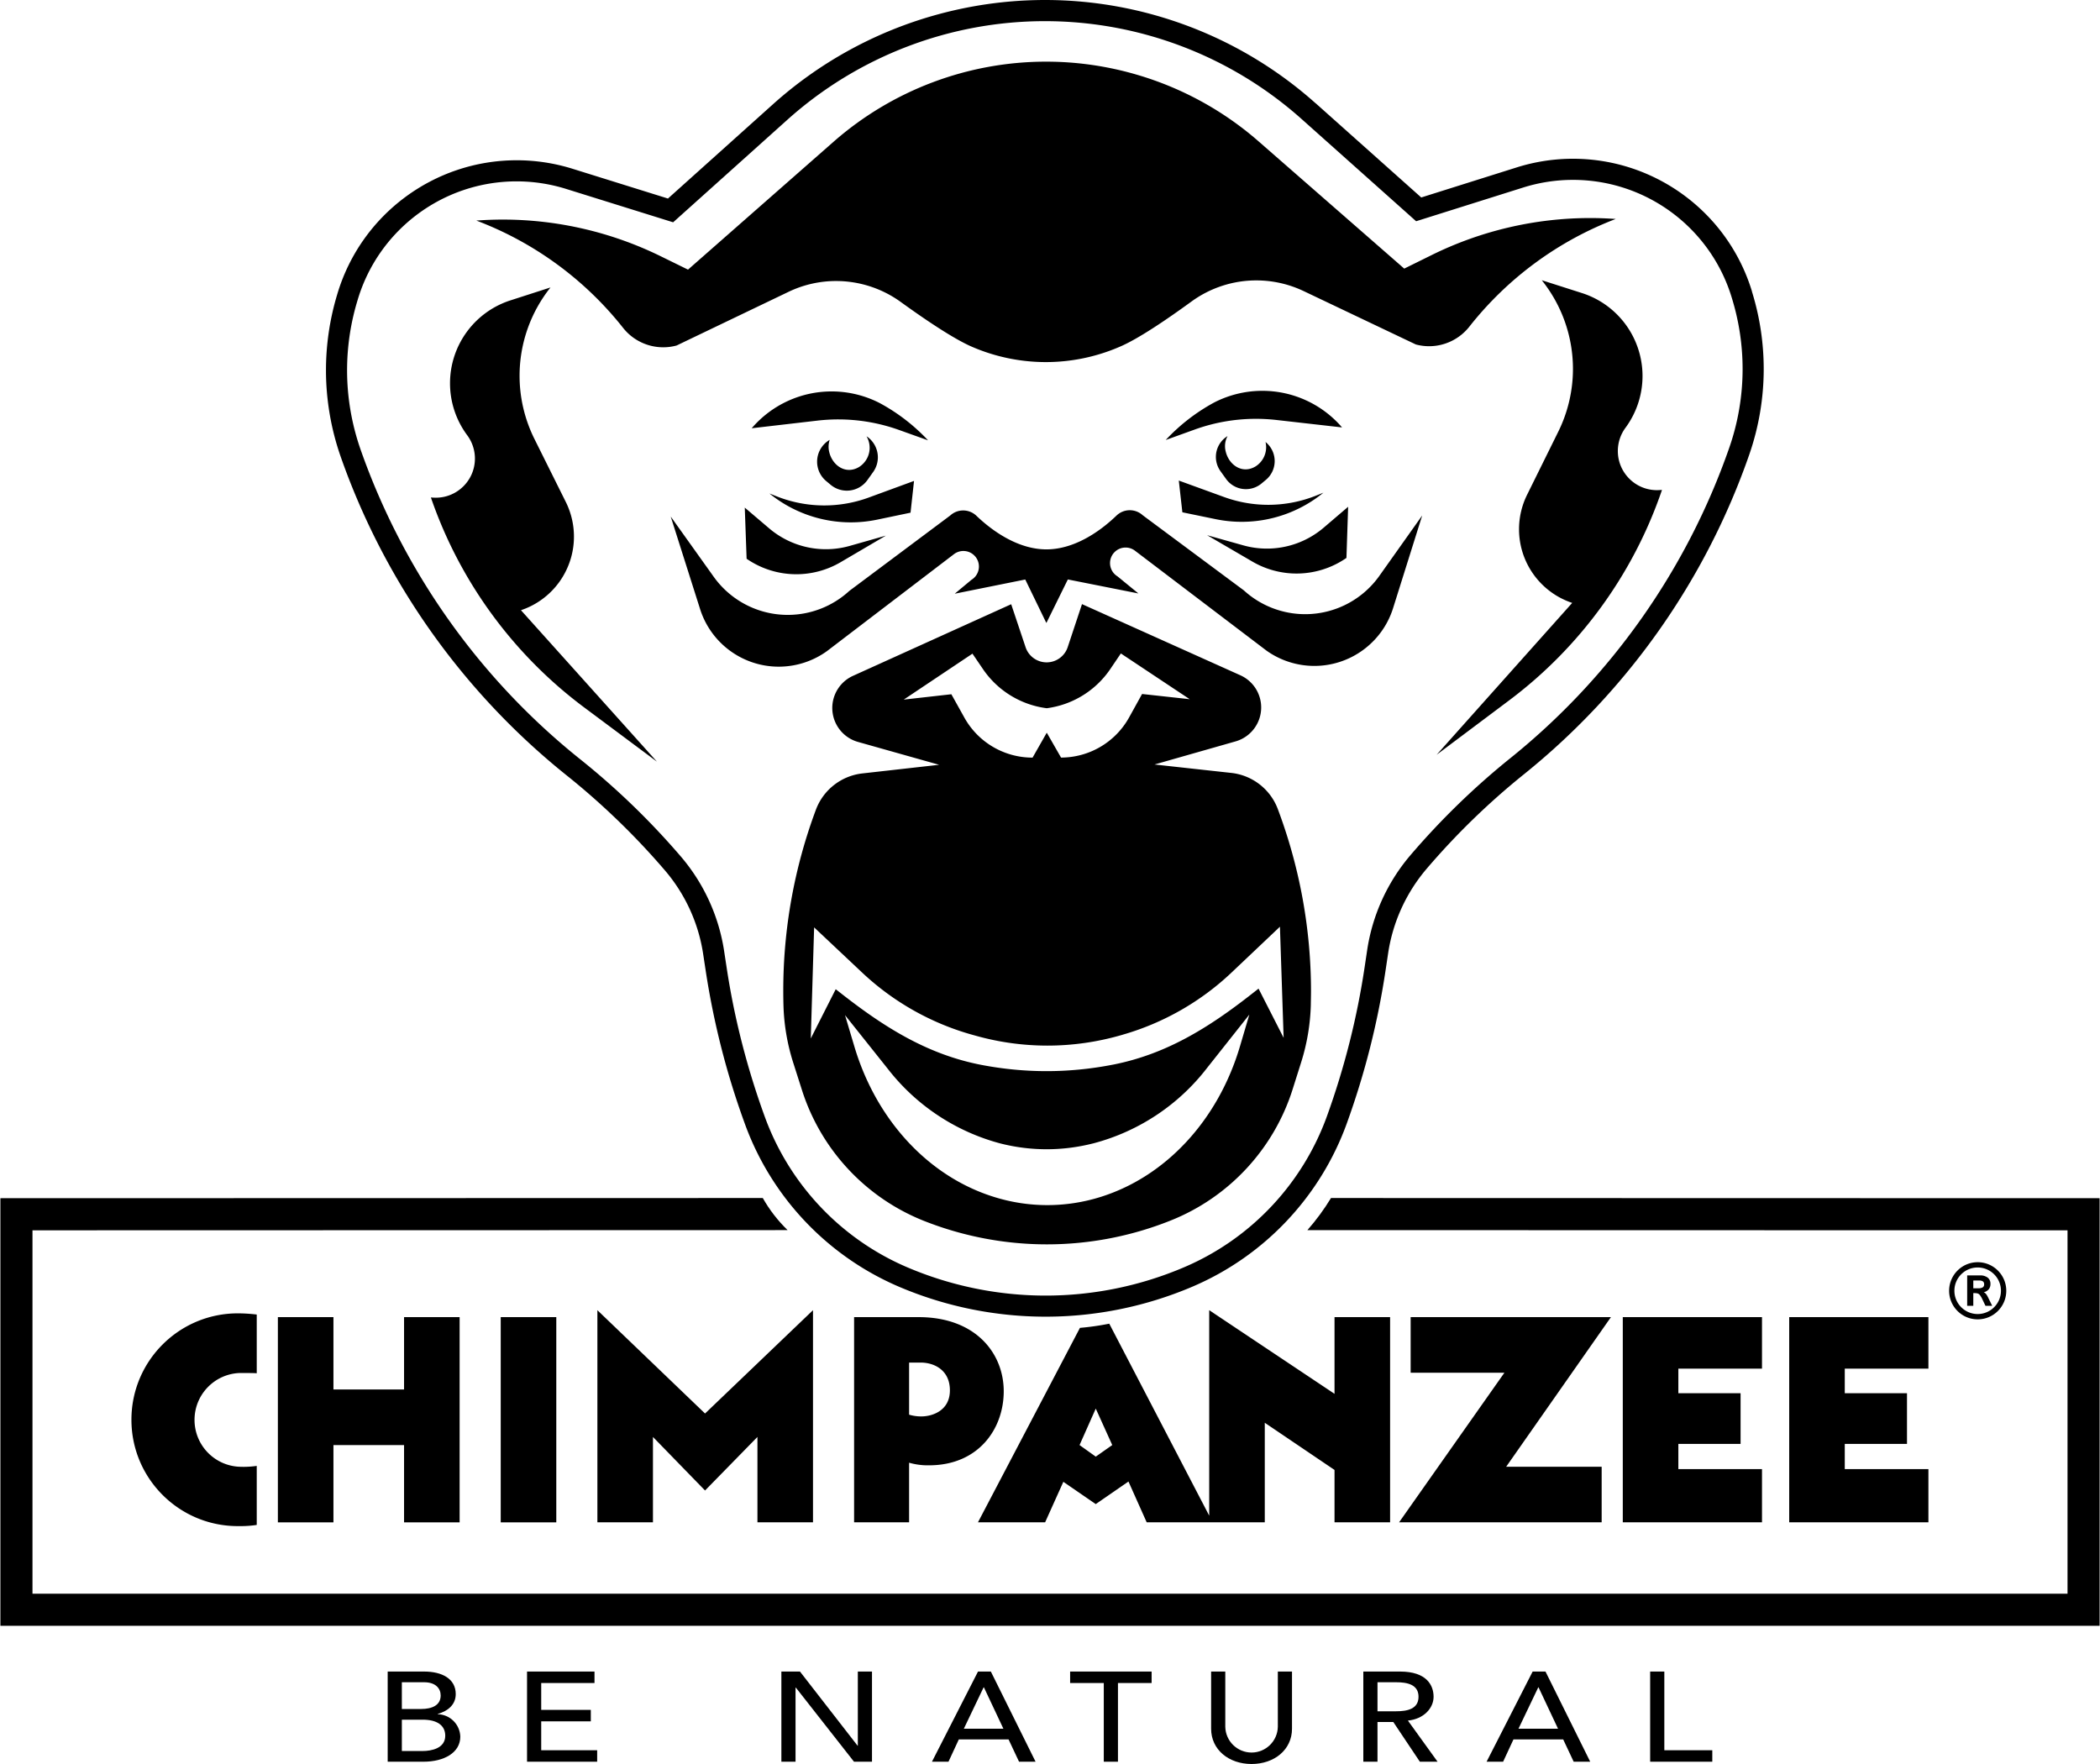 <svg xmlns="http://www.w3.org/2000/svg" xml:space="preserve" fill-rule="evenodd" clip-rule="evenodd" image-rendering="optimizeQuality" shape-rendering="geometricPrecision" text-rendering="geometricPrecision" viewBox="0 0 16208.73 13620.42" width="100" height="84"><defs><style><![CDATA[
    .fil1 {fill:black}
    .fil0 {fill:black;fill-rule:nonzero}
   ]]></style></defs><g id="Layer_x0020_1"><g id="_1870772950992"><g id="f5090ecb-2682-4336-86c2-ad70891770f9" data-name="Vrstva 2"><g id="e5ec204c-5dbe-48fa-b4c0-8493c422c403" data-name="Vrstva 1"><path d="M10274.08 9250.34c-53.28 87.62-114.52 171.02-182.3 247.88l5869.17 1.4v2805.98l-15713.12-.02V9499.6l5830.47-1.45c-75.28-72.85-140.08-156.63-191.65-247.87L.01 9251.73v3301.73h16208.73V9251.73l-5934.65-1.39z" class="fil0"/><path d="M13811.96 11754.39h1074.88v-411.16h-645.81v-194.45h480.45v-391.05h-480.45v-189.93h645.81v-397.79h-1074.88v1584.38zm-1284.93 0h1074.86v-411.16h-645.81v-194.45h480.46v-391.05h-480.46v-189.93h645.81v-397.79h-1074.86v1584.38zm-1727.38 0h1564.25v-429.07h-737.43l808.96-1155.31h-1546.41v429.05h724.03l-813.4 1155.33zm-498.36-404.47v404.47h429.05v-1584.38h-429.05v592.17l-967.61-645.81v1638.02h429.05v-768.73l538.56 364.25zm-1716.24-192.18-127.39 89.38-125.15-89.38 125.15-281.58 127.39 281.58zm-377.66 283.78 250.26 172.09 252.52-174.31 140.79 315.08 509.5.01-798.51-1533.84c-74.5 14.88-150.72 25.91-226.41 32.28l-787.43 1501.44 518.46.11 140.81-312.88zm-1101.68-920.67c105.02 0 225.69 58.09 225.69 214.52 0 158.69-138.53 201.12-218.99 201.12-1.37-.03-2.99 0-4.42 0-31.01 0-61.97-4.52-91.65-13.41l-.02-402.23h89.39zm-89.39 1233.55v-460.36a517.727 517.727 0 0 0 143.15 20.21c3.65 0 7.5-.06 11.1-.12 379.89 0 576.54-279.32 576.54-572.04 0-290.5-214.5-572.08-656.97-572.08h-498.4v1584.38h424.59zm-1575.47-245.82 404.49-413.42v659.23h429.03v-1638.02l-833.53 797.78-831.3-797.78v1638.02h429.07v-659.23l402.23 413.42zm-1577.69 245.82h429.09v-1584.38h-429.09v1584.38zm-1720.68 0h429.07v-596.66h545.26v596.66h429.05v-1584.38h-429.05v558.66h-545.26v-558.66h-429.07v1584.38zm-163.15 20.1v-455.85c-33.48 4.78-67.67 7.29-101.6 7.29-10.04 0-20.26-.26-30.2-.62-194.58-7.36-348.63-167.29-348.63-362.03 0-194.74 154.05-354.67 348.59-362 46.92 0 116.19 0 131.81 2.24v-453.65c-43.68-5.15-87.88-8.33-131.76-8.98-4.62-.01-9.72-.12-14.44-.12-453.56 0-821.38 367.84-821.38 821.38 0 453.55 367.83 821.38 821.38 821.38 4.71 0 9.82-.1 14.44-.1 3.42-.06 7.31.04 10.88.04 40.38 0 81.07-3.08 120.95-9.06l-.06.06z" class="fil0"/><path d="M2781.72 3472.87c330.2 938.77 917.9 1768.05 1695.21 2389.53 281.35 224.78 541.93 476.89 775.74 749.45 177.87 207.43 294.51 461.21 335.53 731.59l19.42 127.59c59.18 392.74 159.3 780.79 295.22 1153.49 190.87 523.02 590.33 944.35 1102.56 1162.01 336.45 143.01 699.61 217.1 1065.42 217.1 368.46 0 733.93-75.09 1072.49-220.28 511.49-218.98 909.99-641.31 1099.4-1164.63 135.07-373.7 233.07-761.36 291.6-1154.85l19.11-127.66c40.36-270.18 156.24-524.46 333.65-732.5 233.66-273.31 493.43-526.03 773.68-751.2 774.82-623.6 1361.08-1455.27 1688.3-2394.75 68.19-195.15 103.21-401.58 103.21-608.68 0-181.81-26.88-362.94-79.5-536.86l-4.34-14.24c-163.75-539.78-661.62-909.13-1225.81-909.13-130.42 0-260.36 20.02-384.67 59.1l-826.49 260.28-883.84-788.72C9502.17 432.68 8796.3 163.34 8065 163.34c-733.85 0-1443.01 271.87-1988.94 761.84l-881.5 791.25-827.25-258.03c-123.23-38.35-252.07-58.06-381.23-58.06-565.42 0-1064.24 371.05-1226.7 912.57l-4.29 14.28c-51.73 172.4-78.15 351.99-78.15 532.04 0 208.96 35.7 416.58 104.81 613.55l-.03.08zm7336.6 4283.67c-3.81 150.95-29.1 301.24-74.52 445.22l-66.03 208.95c-146.31 462.76-493.49 835.58-944.57 1014.39l-3.76 1.51c-302.03 119.85-624.28 181.46-949.34 181.46-323.51 0-644.5-61.3-945.38-179.83-450.88-177.83-798.21-549.43-945.47-1011.09l-66.98-209.91c-46.06-143.88-71.81-294.08-75.94-445.07-1.06-37.17-1.55-75.7-1.55-113.24 0-476.89 85.33-950.36 252.11-1397.04 57.44-153.44 196.15-261.73 358.91-280.05l592.35-66.64-626.25-176.51c-117.41-33.05-198.61-140.22-198.61-262.23 0-106.98 62.67-204.11 160.1-248.22l1221.27-552.87 111.16 331.98c23.38 69.82 88.84 116.96 162.52 116.96 73.86 0 139.46-47.37 162.68-117.47l110.3-332.19 1222.69 549.33c97.84 43.95 160.84 141.28 160.84 248.57 0 121.7-80.77 228.67-197.77 262.04l-625.79 178.34 592.45 65.01c162.84 17.76 301.92 125.66 359.6 278.97v.08c169.02 449.52 256.25 926.65 256.25 1407.21 0 33.63-.98 69.21-1.45 102.34h.14zm635.11-3060.89c-83.41 265.41-329.6 446.12-607.86 446.12-132.56 0-261.99-41.38-369.89-118.31l-1017.97-773.31c-20.31-14.55-44.73-22.37-69.75-22.37-66.27 0-120.03 53.76-120.03 120.02 0 42.01 21.97 80.97 57.9 102.69l161.06 131.83-544.75-108.14-164.78 334.29-2.02.06-162.01-333.92-544.54 109.73 129.1-107.4a120.051 120.051 0 0 0 57.64-102.56c0-66.29-53.75-120.04-120.04-120.04-25.07 0-49.55 7.88-69.92 22.47l-984.26 751.38c-108.21 77.57-238.18 119.41-371.35 119.41-277.59 0-523.29-179.83-607.22-444.35l-226.9-714.88 331.98 465.1c131.77 184.58 344.78 294.33 571.67 294.33 175.96 0 345.57-66.04 475.12-185.04l779.41-582.39c27.24-25.07 62.93-38.96 99.93-38.96 38.04 0 74.6 14.65 102.09 40.92 145.72 139.26 339.75 259.85 541.35 259.62 201.63-.27 395.27-121.44 540.63-261.15a147.92 147.92 0 0 1 102.42-41.22c36.88 0 72.44 13.79 99.65 38.65l780.97 580.23c129.39 118.15 298.4 183.76 473.65 183.76 227.65 0 441.31-110.44 572.92-296.06l330.62-466.03-224.82 715.49zm-4353.82-1205.8c25.05 106.08 129.17 176.98 230.73 115.8 50.73-32.15 81.47-88.06 81.47-148.1 0-31.08-8.27-61.63-23.93-88.45 3.69 2.45 7.45 4.64 11 7.31 48.08 36.88 76.33 94.11 76.33 154.74 0 40.53-12.65 80.1-36.15 113.11l-44.46 62.42c-36.59 51.32-95.8 81.83-158.86 81.83-45.5 0-89.63-15.91-124.62-44.97l-34.62-28.9c-44.54-37-70.33-91.94-70.33-149.85 0-69.45 37.05-133.71 97.13-168.53a167.655 167.655 0 0 0-8.64 53.13c0 13.63 1.67 27.25 4.97 40.47h-.02zm305.04 351.82 349.8-128.27-26.94 245.15-257.24 53.71c-66.95 13.91-135.46 21.08-203.84 21.08-228.74 0-450.79-78.84-628.33-223.03l54.54 21.67c117.17 46.59 242.5 70.68 368.7 70.68 117.05 0 233.38-20.69 343.27-60.97l.03-.02zm233.49-521.96c-150.26-53.76-309.22-81.3-468.85-81.3-53.71 0-107.79 3.22-161.01 9.35l-507.18 58.94c154.26-180.39 379.79-284.35 617.11-284.35 128.41 0 255.06 30.51 369.4 88.88 139.67 74.96 266.9 173.01 375.26 288.85l-224.72-80.38zm-1002.09 760.03c122.08 103.81 277.39 160.96 437.76 160.96 62.44 0 124.64-8.74 184.68-25.74l278.73-79.22L6487.51 4341c-103.58 60.72-221.78 92.89-341.88 92.89-137.09 0-271.05-41.73-383.82-119.61l-14.18-394.83 188.44 160.28zm3524.8-594.24c25.09 106.07 129.22 177.08 230.62 115.9 50.9-32.05 81.79-87.97 81.79-148.1 0-13.62-1.62-27.24-4.74-40.45 44.66 35.86 70.69 90.06 70.69 147.35 0 55.9-24.79 108.96-67.65 144.83l-33.56 27.96a188.725 188.725 0 0 1-120.96 43.89c-60.79 0-117.92-29.35-153.28-78.76l-43.31-60.4c-22.91-32-35.26-70.41-35.26-109.79 0-58.46 27.13-113.63 73.44-149.33a178.9 178.9 0 0 1 16.76-11.32 162.086 162.086 0 0 0-19.72 77.51c0 13.71 1.77 27.45 5.19 40.71zM9449 3837.89c109.02 39.57 224.46 60 340.52 60 127.25 0 253.52-24.58 371.52-71.91l54.46-21.81c-177.87 145.46-400.76 224.92-630.61 224.92-67.53 0-135.05-6.82-201.12-20.44l-257.38-53.06-27.51-245.02 350.11 127.31zm147.29 372.78c59.39 16.76 121.05 25.25 182.88 25.25 160.99 0 316.88-57.55 439.13-162.23l188.07-160.71-13.11 394.87c-113.14 78.41-247.67 120.57-385.36 120.57-119.53 0-237.16-31.84-340.36-91.97l-350.29-204.15 279.05 78.37zm255.79-967.95c-52.03-5.79-104.6-8.86-157-8.86-161.1 0-321.21 27.9-472.61 82.52l-224.6 80.98c108.14-116.01 235-214.33 374.53-289.81 114.78-58.98 242.31-89.9 371.43-89.9 236.53 0 461.47 103.24 615.55 282.6l-507.3-57.53zm2822.63-418.87c3.17 26.29 4.72 52.89 4.72 79.43 0 143.83-46.18 284-131.52 399.66-38.37 51.91-59.14 114.91-59.14 179.51 0 166.87 135.31 302.17 302.17 302.17 6.31 0 12.65-.22 18.92-.59l19.86-1.24c-220.54 647.21-632.61 1214.65-1179.7 1624.64l-560.31 420.21 1046.79-1172.47c-245.07-81.36-410.58-310.6-410.58-568.9 0-92.13 21.3-183.07 62.05-265.61l241.03-487.65c74.38-150.51 113.24-316.65 113.24-484.67 0-248.81-85.07-490.54-240.68-684.61l309.81 98.98c250.89 80.1 432.2 299.57 463.32 561.15l.01-.02zm-7576.9-845.66 211.48 103.7 1123.55-987.16c453.53-398.3 1037.63-618.7 1641.46-618.7 233.74 0 466.89 33.08 691.26 98.06l3.69 1.06c348.46 100.84 671.77 277.23 945 515.85l1125.22 982.96 211.24-104.28c380.74-188.2 800.56-286.14 1225.46-286.14 65.52 0 131.38 2.71 196.56 7.09-444.98 169.96-835.97 457.65-1130.74 831.91-75.01 95.01-189.52 150.61-310.58 150.61-34.54 0-69.02-4.58-102.34-13.5l-866.02-412.07c-114.11-54.32-239.12-82.56-365.59-82.56-180.04 0-355.53 57.21-501 163.23-190.09 138.47-406.07 284.84-545.61 345.59l-6.21 2.69c-180.38 78.59-375.71 119.24-572.61 119.24-196.57 0-391.19-40.65-571.47-118.78-140.26-60.9-357.81-207.45-549.17-345.79-144.88-104.74-319.53-161.4-498.44-161.4a850.076 850.076 0 0 0-367.88 83.75l-863.76 414.19a396.386 396.386 0 0 1-103.52 13.79c-120.67 0-234.78-55.25-309.65-149.82l-.06-.08c-295.45-373.51-687.84-660.39-1133.3-828.61 67.67-4.89 136.59-7.6 204.49-7.6 422.27 0 839.46 96.96 1218.48 282.74l.06.04zm-1754.02 1864.2c5.95.31 12.04.53 18.02.53 166.86 0 302.17-135.31 302.17-302.17 0-64.89-20.96-128.12-59.6-180.18-86.13-115.86-132.7-256.66-132.7-401.09 0-291.89 188.51-550.61 466.29-640.1l309.53-99.81c-154.54 193.54-238.79 434.29-238.79 682.1 0 169.18 39.39 336.08 114.7 487.48l242.41 486.97c41.16 82.89 62.75 174.5 62.75 267.13 0 257.64-164.86 486.6-409.11 568.33l1050.07 1169.46-561.55-418.52c-548.27-408.91-961.64-974.35-1183.93-1621.23l19.74 1.08zm4099.5 1698.68c106.19 190.53 307.37 308.71 525.53 308.71h.97l108.6-190.77h2.01l109.21 190.48c218.48-.29 419.78-119.1 525.58-310.13l100.08-180.85 367.69 40.27-531.51-353.27-81.2 119.98c-112.48 166.21-291.09 276.6-490.09 302.85l-2-.01c-199.12-25.64-377.95-135.43-491-301.38l-81.55-119.79-530.51 354.7 367.56-41.34 100.63 180.54zm1221.57 2448.52c-5.21 1.52-10.51 3.05-15.72 4.5-183.21 52.39-373.53 79.37-564.32 79.37-186.31 0-372.39-25.48-551.7-75.68l-29.21-8.1c-317.99-88.94-610.51-254.4-850.85-480.78l-370.01-348.34-25.84 857.81 192.56-380.31 58.75 45.78c328.79 255.88 656.34 459.09 1065.39 538.4 165.73 31.85 334.73 48.34 503.73 48.34 170.59 0 341.54-16.8 508.94-49.43l4.22-.71c409.6-80.28 737.45-284.57 1066.2-541.88l57.56-45.11 193.66 379.71-28.49-857.76-372.82 353.13c-237.55 225.25-527.38 390.62-842.16 480.92l.12.13zm-221.85 837.59-9.06 2.24c-116.19 29.28-235.79 44.31-355.69 44.31-120.1 0-240.05-15.03-356.44-44.58-345.26-91.51-651.16-294.33-870.11-576.56l-330.11-414.23 72.36 242.5c169.82 569.69 574.3 1004.95 1079.22 1161.38l1.45.49c132.2 41.22 270.11 62.34 408.7 62.34 139.91 0 279.5-21.46 412.89-63.52 504.21-158.16 907.24-594.42 1075.39-1164.31l71.77-243.17-327.07 412.86c-218.98 284.09-526.46 488.36-873.3 580.23l-.02.03zM7188.55 125.21C7473.49 42.52 7769.1.02 8065.87.02 8836.66.02 9581.42 284.53 10155.8 798l.29-.36 814.8 727.13 738.37-232.54a1444.28 1444.28 0 0 1 432.94-66.42c636.14 0 1197.68 416.34 1382.55 1024.96l-.57.15 4.32 14.09c57.43 189.18 86.68 386.36 86.68 584.28 0 225.47-38.11 449.7-112.1 662.36-336.81 968.51-941.4 1825.24-1740.62 2467.95-136.25 109.69-267.02 225.39-392.27 347.1-125.39 121.85-245.1 249.54-359.13 383.1-157 184.78-259.76 410.37-295.77 650.32l-19.14 127.66c-30.14 202.28-70.26 402.57-120.38 600.8-49.74 196.69-109.67 391.92-179.73 585.68-204.78 565.83-635.82 1022.35-1189 1259.23-358.85 153.33-745.62 233.02-1136.24 233.02-387.83 0-772.48-78.28-1129.29-229.87-553.65-235.74-986.04-690.96-1192.14-1256.41-70.83-193.84-131.26-388.64-181.34-584.4-50.51-197.53-91.2-397.67-122.06-600.41l-19.42-127.59c-35.93-240.24-139.39-465.87-297.94-650.06-113.95-132.83-233.76-259.97-359.44-381.41-127.72-123.38-258.92-238.96-393.62-346.73-800.93-640.75-1408.12-1494.7-1747.81-2462.98-75.03-214.43-113.72-440.58-113.72-667.98 0-195.61 28.59-390.74 84.5-577.97l4.28-14.28c183.84-610.73 746.43-1028.97 1384.21-1028.97 145.41 0 290.12 22.06 428.83 65.11l738.69 230.4 812.31-729.24C6317.58 489 6735.88 256.59 7188.39 125.23l.15-.04z" class="fil1"/><path d="M3099.82 13278.23h161.83c106.02 0 173.25 41.3 173.25 123.89 0 98.33-108.3 118-174.39 118h-160.69v-241.89zm0-289.07h172.1c87.76 0 127.65 47.2 127.65 102.26 0 75.7-67.26 104.23-150.46 104.23l-149.3-.01v-206.47zm-109.42 613.55h276.95c157.27 0 283.8-68.82 283.8-193.7-2.93-94.84-79.53-170.83-174.35-173.09v-1.97c82.08-23.6 139.06-73.75 139.06-153.4 0-118-104.86-174.04-245.04-174.04l-280.42.04v696.15z" class="fil0"/><path d="M4066.43 13602.72 4607.84 13602.72 4607.84 13514.22 4175.86 13514.22 4175.86 13291.04 4558.82 13291.04 4558.82 13202.51 4175.86 13202.51 4175.86 12995.06 4587.29 12995.06 4587.29 12906.57 4066.43 12906.57z" class="fil0"/><path d="M6030.23 13602.72 6139.6 13602.72 6139.6 13030.44 6141.89 13030.44 6590.91 13602.72 6729.96 13602.72 6729.96 12906.57 6620.55 12906.57 6620.55 13478.85 6618.31 13478.85 6173.8 12906.57 6030.23 12906.57z" class="fil0"/><path d="m7439.04 13348.06 152.73-319.56h2.28l150.46 319.56h-305.47zm-246.16 254.66h127.63l79.78-172.08h384.08l80.92 172.08h127.65l-345.31-696.15h-99.18l-355.57 696.15z" class="fil0"/><path d="M8519.67 13602.72 8629.1 13602.72 8629.1 12995.06 8888.95 12995.06 8888.95 12906.57 8259.81 12906.57 8259.81 12995.06 8519.67 12995.06z" class="fil0"/><path d="M9348.41 12906.57v441.48c0 161.26 135.62 272.37 312.29 272.37 176.66 0 312.27-111.1 312.27-272.37v-441.48h-109.42v426.73c-2.34 110.32-92.48 198.61-202.87 198.61-110.4 0-200.54-88.29-202.86-198.63v-426.73l-109.42.02zM10633.03 12989.17h143.6c86.62 0 173.24 17.7 173.24 112.09s-86.6 112.09-173.24 112.09h-143.6v-224.18zm-109.42 613.55h109.42v-306.76h121.94l205.16 306.76h136.76l-229.09-317.59c121.95-11.81 198.32-95.39 198.32-183.88 0-87.51-52.42-194.68-258.71-194.68h-283.8v696.15zM11721.62 13348.06l152.74-319.56h2.26l150.45 319.56h-305.45zm-246.18 254.66h127.65l79.79-172.08h384.08l80.92 172.08h127.63l-345.31-696.15h-99.18l-355.58 696.15z" class="fil0"/><path d="M12738.41 13602.72 13218.21 13602.72 13218.21 13514.22 12847.79 13514.22 12847.79 12906.57 12738.41 12906.57z" class="fil0"/><path d="M15317.02 9916.5c.06-.8.1-1.61.1-2.39 0-7.69-3.42-15-9.34-19.91a47.718 47.718 0 0 0-28.56-6.88l-45.78.02v59.76h40.2c1.28.06 2.59.1 3.9.1 9.92 0 19.7-2.42 28.5-7.02a25.785 25.785 0 0 0 11.11-21.2c0-.85-.04-1.69-.12-2.52v.02zm48.86-2.9c.02.86.03 1.75.03 2.61 0 13.75-4.42 27.15-12.61 38.19a72.334 72.334 0 0 1-38.59 23.56v.69a34.81 34.81 0 0 1 11.04 6.39c3.97 3.58 7.46 7.7 10.37 12.23 4.57 7.07 8.74 14.58 12.32 22.2l30.89 63.02-51.95.02-22.38-46.9c-5.36-12.24-12.06-23.91-19.84-34.75a49.264 49.264 0 0 0-10.49-10c-4.01-2.52-8.5-4.17-13.18-4.87-6.34-.98-12.81-1.49-19.25-1.49-.74 0-1.53.01-2.27.01l-6.53.02v97.98h-47.21v-234.72h97.31a93.8 93.8 0 0 1 6.05-.22c19.59 0 38.73 6.01 54.8 17.19a58.527 58.527 0 0 1 21.47 48.84h.02z" class="fil0"/><path d="M15394.34 9839.37a179.724 179.724 0 0 0-127.13-52.71c-99.24 0-179.71 80.47-179.71 179.71 0 99.23 80.47 179.71 179.71 179.71 99.22 0 179.69-80.45 179.71-179.67v-.15c0-47.59-18.92-93.27-52.57-126.9v.02zm-127.06-93.46c.04-.02.1-.02.12-.02 121.83 0 220.64 98.81 220.64 220.64 0 121.83-98.81 220.64-220.64 220.64-121.83 0-220.64-98.81-220.64-220.64 0-58.47 23.28-114.62 64.6-155.96 41.22-41.42 97.3-64.68 155.72-64.68h.22l-.02.02z" class="fil0"/></g></g></g></g></svg>